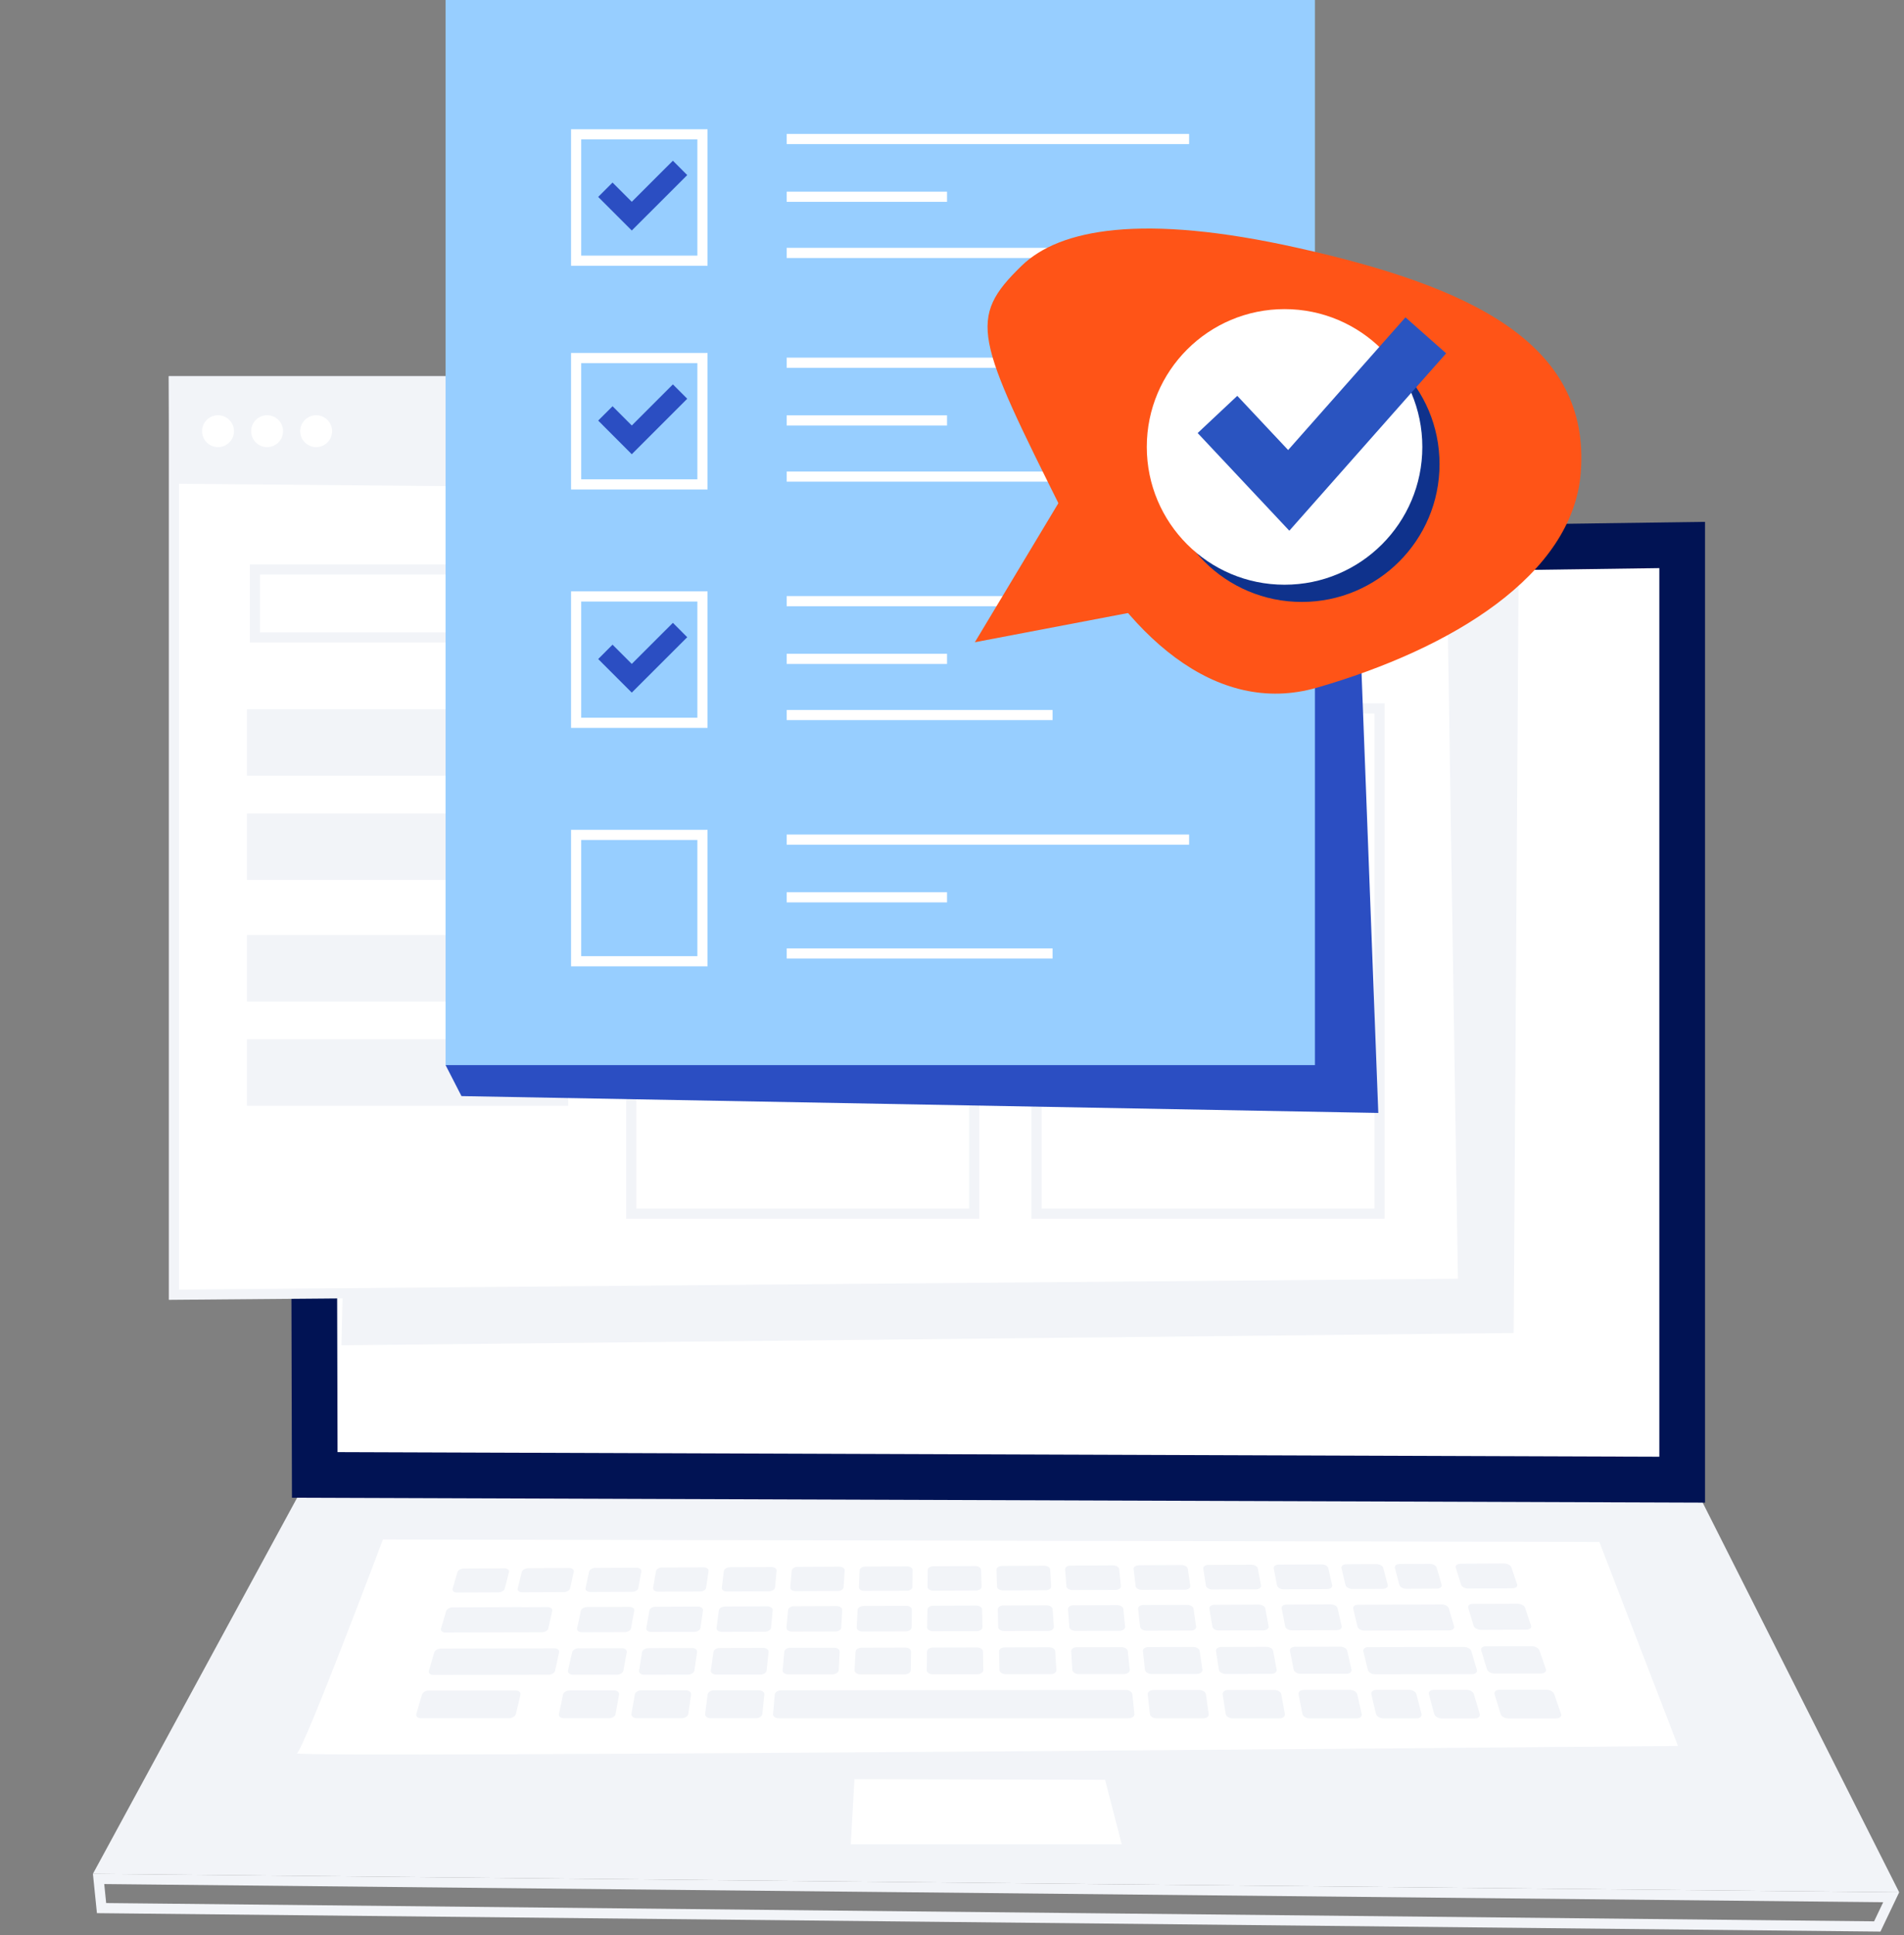 <svg width="375" height="381" viewBox="0 0 375 381" fill="none" xmlns="http://www.w3.org/2000/svg">
<rect x="0" y="0" width="375" height="381" fill="#808080" stroke="none"/>
<g clip-path="url(#clip0_6077_32603)">
<path d="M374.05 372.59L18.3 368.95L58.72 294.54L333.15 291.51L374.05 372.59Z" fill="#F2F4F8"/>
<path fill-rule="evenodd" clip-rule="evenodd" d="M75.42 303.13L315 303.61L330.49 343.78C330.49 343.78 57.02 346.2 58.48 345.23C59.94 344.26 75.42 303.12 75.42 303.12V303.13Z" fill="white"/>
<path fill-rule="evenodd" clip-rule="evenodd" d="M91.33 308.84C94 308.83 96.7 308.82 99.37 308.8C99.94 308.8 100.35 309.12 100.25 309.52C99.98 310.61 99.69 311.7 99.41 312.8C99.31 313.21 98.72 313.54 98.14 313.54C95.41 313.55 92.69 313.57 89.98 313.57C89.4 313.57 89.03 313.25 89.15 312.84C89.47 311.75 89.78 310.64 90.08 309.57C90.19 309.17 90.77 308.84 91.32 308.84H91.33ZM295.31 332.71C298.37 332.71 301.47 332.71 304.58 332.71C305.23 332.71 305.96 333.1 306.11 333.57C306.55 334.87 306.99 336.17 307.46 337.49C307.63 337.98 307.15 338.36 306.47 338.36H297.06C296.38 338.36 295.7 337.98 295.55 337.49C295.14 336.19 294.76 334.88 294.37 333.58C294.23 333.11 294.64 332.72 295.32 332.72L295.31 332.71ZM282.4 332.72C284.54 332.72 286.65 332.72 288.79 332.72C289.49 332.72 290.15 333.1 290.29 333.58C290.66 334.87 291.06 336.17 291.44 337.49C291.58 337.97 291.14 338.36 290.47 338.36C288.28 338.36 286.11 338.36 283.92 338.36C283.26 338.36 282.62 337.97 282.48 337.49C282.11 336.18 281.77 334.88 281.43 333.59C281.3 333.11 281.73 332.73 282.41 332.73L282.4 332.72ZM271.13 332.73C273.25 332.73 275.38 332.73 277.52 332.73C278.17 332.73 278.85 333.11 278.97 333.58C279.3 334.87 279.64 336.17 279.97 337.48C280.09 337.96 279.66 338.35 278.96 338.35C276.79 338.35 274.63 338.35 272.46 338.35C271.78 338.35 271.13 337.96 271.01 337.48C270.69 336.18 270.38 334.88 270.1 333.59C269.99 333.11 270.43 332.73 271.13 332.73ZM256.78 332.74C259.82 332.74 262.85 332.74 265.89 332.74C266.56 332.74 267.2 333.13 267.31 333.59C267.61 334.88 267.91 336.17 268.19 337.48C268.3 337.96 267.86 338.35 267.2 338.35H257.92C257.24 338.35 256.62 337.96 256.52 337.48C256.26 336.18 256 334.88 255.76 333.6C255.67 333.13 256.13 332.75 256.78 332.75V332.74ZM241.89 332.75C244.88 332.75 247.92 332.75 250.95 332.75C251.62 332.75 252.27 333.13 252.36 333.6C252.6 334.88 252.84 336.18 253.06 337.48C253.14 337.96 252.65 338.35 251.99 338.35H242.75C242.1 338.35 241.48 337.96 241.41 337.48C241.21 336.18 241 334.89 240.81 333.61C240.74 333.14 241.23 332.76 241.88 332.76L241.89 332.75ZM227.18 332.76C230.17 332.76 233.16 332.76 236.2 332.76C236.85 332.76 237.45 333.14 237.51 333.61C237.69 334.89 237.88 336.18 238.06 337.48C238.13 337.95 237.66 338.34 236.98 338.34H227.81C227.11 338.34 226.53 337.95 226.48 337.48C226.35 336.18 226.18 334.9 226.05 333.62C226 333.15 226.5 332.77 227.17 332.77L227.18 332.76ZM153.84 332.82C165.02 332.82 176.26 332.8 187.55 332.79C198.88 332.79 210.27 332.77 221.72 332.76C222.39 332.76 222.97 333.14 223.02 333.61C223.17 334.89 223.29 336.17 223.42 337.47C223.47 337.94 222.94 338.33 222.27 338.33C210.64 338.33 199.06 338.33 187.58 338.33C176.11 338.33 164.7 338.33 153.35 338.33C152.72 338.33 152.19 337.95 152.25 337.48C152.38 336.2 152.49 334.93 152.59 333.66C152.63 333.2 153.22 332.82 153.85 332.82H153.84ZM140.68 332.82C143.58 332.82 146.5 332.82 149.43 332.82C150.1 332.82 150.57 333.19 150.53 333.65C150.41 334.92 150.28 336.19 150.14 337.47C150.09 337.94 149.55 338.32 148.87 338.32C145.91 338.32 142.93 338.32 139.95 338.32C139.3 338.32 138.82 337.94 138.88 337.46C139.03 336.19 139.21 334.92 139.37 333.65C139.43 333.19 140.01 332.81 140.68 332.81V332.82ZM126.33 332.83C129.23 332.83 132.16 332.83 135.06 332.83C135.71 332.83 136.17 333.2 136.11 333.66C135.93 334.92 135.73 336.19 135.56 337.46C135.5 337.93 134.92 338.31 134.28 338.31H125.43C124.75 338.31 124.28 337.93 124.36 337.46C124.59 336.19 124.8 334.92 125.03 333.66C125.11 333.2 125.68 332.82 126.33 332.82V332.83ZM112.25 332.84C115.11 332.84 118.03 332.84 120.93 332.84C121.56 332.84 122.01 333.21 121.92 333.67C121.69 334.93 121.46 336.2 121.25 337.47C121.17 337.94 120.55 338.32 119.92 338.32H111.09C110.41 338.32 109.97 337.94 110.08 337.47C110.37 336.2 110.62 334.94 110.88 333.68C110.97 333.22 111.58 332.85 112.26 332.85L112.25 332.84ZM84.45 332.87C90.14 332.87 95.81 332.87 101.54 332.86C102.19 332.86 102.61 333.23 102.5 333.69C102.2 334.94 101.92 336.21 101.61 337.47C101.49 337.95 100.88 338.32 100.25 338.32C94.42 338.32 88.64 338.32 82.88 338.32C82.25 338.32 81.87 337.94 82 337.47C82.35 336.21 82.73 334.96 83.1 333.7C83.23 333.25 83.84 332.87 84.45 332.87ZM269.5 324.31C275.76 324.3 282 324.28 288.31 324.27C288.98 324.27 289.64 324.63 289.78 325.08C290.15 326.31 290.5 327.56 290.87 328.8C291 329.26 290.59 329.64 289.9 329.64C283.55 329.64 277.15 329.66 270.8 329.66C270.15 329.66 269.52 329.28 269.41 328.82C269.11 327.58 268.8 326.34 268.51 325.11C268.41 324.66 268.87 324.29 269.51 324.29L269.5 324.31ZM292.68 324.15C295.65 324.15 298.67 324.14 301.69 324.13C302.36 324.13 303.04 324.5 303.19 324.95C303.6 326.19 304.06 327.42 304.47 328.67C304.62 329.13 304.16 329.51 303.51 329.51C300.44 329.51 297.36 329.51 294.35 329.52C293.65 329.52 293.01 329.14 292.87 328.68C292.5 327.43 292.12 326.19 291.73 324.96C291.59 324.51 292.01 324.14 292.68 324.14V324.15ZM255.1 324.24C258.03 324.24 261.03 324.22 263.98 324.22C264.63 324.22 265.24 324.58 265.34 325.03C265.62 326.26 265.9 327.49 266.18 328.73C266.28 329.19 265.84 329.56 265.17 329.56C262.19 329.56 259.13 329.57 256.15 329.57C255.5 329.57 254.87 329.19 254.79 328.74C254.55 327.5 254.3 326.27 254.07 325.04C253.98 324.6 254.43 324.23 255.1 324.23V324.24ZM240.54 324.27C243.47 324.27 246.42 324.26 249.42 324.25C250.07 324.25 250.67 324.61 250.75 325.06C250.98 326.28 251.21 327.52 251.44 328.76C251.53 329.22 251.03 329.59 250.38 329.59C247.37 329.59 244.37 329.6 241.36 329.6C240.75 329.6 240.14 329.23 240.07 328.77C239.88 327.54 239.7 326.3 239.5 325.08C239.43 324.63 239.9 324.27 240.54 324.27ZM226.19 324.3C229.1 324.3 232.05 324.29 235 324.28C235.63 324.28 236.22 324.64 236.28 325.08C236.45 326.31 236.65 327.53 236.82 328.77C236.88 329.22 236.38 329.6 235.73 329.6C232.75 329.6 229.76 329.6 226.8 329.61C226.13 329.61 225.55 329.24 225.5 328.78C225.37 327.55 225.24 326.32 225.1 325.1C225.05 324.65 225.52 324.29 226.2 324.29L226.19 324.3ZM212.09 324.33C215 324.33 217.93 324.32 220.85 324.31C221.5 324.31 222.08 324.67 222.12 325.11C222.25 326.33 222.38 327.56 222.51 328.79C222.56 329.24 222.04 329.62 221.36 329.62C218.4 329.62 215.43 329.62 212.47 329.63C211.8 329.63 211.23 329.26 211.2 328.8C211.11 327.57 211.04 326.35 210.97 325.13C210.95 324.69 211.43 324.33 212.07 324.32L212.09 324.33ZM197.89 324.36C200.8 324.36 203.7 324.35 206.61 324.34C207.26 324.34 207.81 324.7 207.83 325.14C207.88 326.36 207.98 327.58 208.07 328.81C208.11 329.26 207.61 329.64 206.94 329.64C203.98 329.64 201.02 329.64 198.05 329.65C197.42 329.65 196.87 329.28 196.85 328.82C196.81 327.59 196.81 326.37 196.77 325.16C196.75 324.71 197.26 324.36 197.88 324.36H197.89ZM183.74 324.39C186.6 324.39 189.51 324.38 192.41 324.37C193.06 324.37 193.59 324.72 193.6 325.17C193.62 326.38 193.65 327.6 193.67 328.83C193.67 329.28 193.15 329.66 192.53 329.66C189.57 329.66 186.61 329.66 183.67 329.67C183.04 329.67 182.52 329.3 182.53 328.84C182.55 327.62 182.59 326.4 182.58 325.19C182.58 324.75 183.1 324.39 183.75 324.39H183.74ZM169.68 324.42C172.56 324.42 175.43 324.41 178.33 324.4C178.96 324.4 179.45 324.76 179.44 325.2C179.41 326.41 179.39 327.62 179.38 328.85C179.38 329.3 178.84 329.68 178.21 329.68C175.27 329.68 172.33 329.68 169.46 329.69C168.81 329.69 168.29 329.32 168.31 328.87C168.36 327.65 168.44 326.43 168.51 325.22C168.54 324.78 169.06 324.42 169.68 324.42ZM155.66 324.45C158.52 324.45 161.38 324.44 164.27 324.43C164.92 324.43 165.4 324.78 165.37 325.22C165.3 326.43 165.26 327.64 165.19 328.86C165.16 329.31 164.59 329.68 163.92 329.68C161.03 329.68 158.11 329.68 155.24 329.68C154.57 329.68 154.1 329.31 154.14 328.87C154.25 327.65 154.35 326.44 154.47 325.23C154.51 324.79 155.05 324.43 155.67 324.43L155.66 324.45ZM141.74 324.48C144.58 324.48 147.42 324.46 150.3 324.46C150.95 324.46 151.41 324.82 151.37 325.26C151.26 326.46 151.11 327.68 150.99 328.9C150.95 329.35 150.41 329.72 149.76 329.72C146.84 329.72 143.97 329.72 141.08 329.72C140.43 329.72 139.94 329.36 140.01 328.91C140.19 327.69 140.35 326.48 140.51 325.28C140.57 324.84 141.12 324.48 141.74 324.48ZM127.75 324.51C130.57 324.51 133.43 324.49 136.29 324.49C136.89 324.49 137.35 324.85 137.29 325.28C137.13 326.49 136.92 327.69 136.76 328.91C136.7 329.36 136.15 329.72 135.52 329.73C132.65 329.73 129.75 329.73 126.86 329.74C126.23 329.74 125.79 329.38 125.87 328.93C126.07 327.72 126.26 326.51 126.45 325.31C126.52 324.87 127.13 324.52 127.76 324.52L127.75 324.51ZM113.98 324.55C116.8 324.55 119.64 324.53 122.47 324.53C123.07 324.53 123.52 324.88 123.44 325.32C123.22 326.52 123.01 327.72 122.78 328.94C122.7 329.39 122.11 329.75 121.48 329.75C118.61 329.75 115.71 329.75 112.89 329.76C112.24 329.76 111.8 329.39 111.88 328.95C112.11 327.73 112.43 326.54 112.68 325.33C112.77 324.9 113.35 324.54 113.98 324.54V324.55ZM86.82 324.6C94.24 324.58 101.71 324.57 109.15 324.55C109.8 324.55 110.2 324.9 110.11 325.34C109.86 326.54 109.6 327.74 109.33 328.95C109.23 329.4 108.63 329.76 108.03 329.76C100.42 329.77 92.86 329.78 85.35 329.79C84.72 329.79 84.34 329.43 84.47 328.98C84.82 327.78 85.18 326.58 85.52 325.39C85.64 324.96 86.25 324.6 86.83 324.6H86.82ZM267.47 315.97C272.98 315.95 278.5 315.93 283.96 315.91C284.6 315.91 285.22 316.26 285.35 316.69C285.69 317.86 286.05 319.04 286.39 320.23C286.52 320.66 286.09 321.02 285.44 321.02C279.89 321.04 274.29 321.05 268.73 321.07C268.09 321.07 267.48 320.71 267.37 320.28C267.07 319.1 266.79 317.92 266.53 316.75C266.44 316.32 266.84 315.97 267.46 315.97H267.47ZM290.09 315.8C292.98 315.8 295.93 315.78 298.87 315.77C299.54 315.77 300.22 316.12 300.36 316.54C300.75 317.71 301.13 318.9 301.55 320.08C301.71 320.53 301.26 320.88 300.61 320.88C297.6 320.89 294.63 320.89 291.66 320.91C291.01 320.91 290.37 320.55 290.24 320.12C289.87 318.93 289.53 317.75 289.17 316.58C289.04 316.15 289.45 315.8 290.09 315.8ZM253.42 315.93C256.29 315.93 259.2 315.91 262.09 315.9C262.73 315.9 263.35 316.24 263.44 316.67C263.7 317.84 263.97 319.01 264.25 320.19C264.35 320.62 263.89 320.98 263.27 320.98C260.3 320.99 257.38 321 254.43 321.01C253.81 321.01 253.2 320.66 253.12 320.22C252.9 319.04 252.68 317.86 252.43 316.7C252.34 316.27 252.8 315.92 253.42 315.92V315.93ZM239.22 315.98C242.09 315.97 245 315.96 247.89 315.94C248.51 315.94 249.13 316.28 249.21 316.71C249.44 317.87 249.63 319.05 249.85 320.22C249.93 320.66 249.44 321.01 248.84 321.02C245.9 321.02 242.95 321.03 240.05 321.04C239.4 321.04 238.84 320.69 238.77 320.25C238.58 319.08 238.4 317.91 238.2 316.74C238.13 316.32 238.62 315.97 239.21 315.97L239.22 315.98ZM225.22 316.03C228.06 316.02 230.93 316.01 233.8 316C234.44 316 235.01 316.34 235.07 316.76C235.24 317.92 235.4 319.09 235.58 320.27C235.65 320.7 235.18 321.06 234.54 321.06C231.62 321.06 228.72 321.08 225.82 321.08C225.17 321.08 224.6 320.73 224.55 320.29C224.41 319.12 224.28 317.94 224.16 316.79C224.11 316.37 224.58 316.02 225.23 316.02L225.22 316.03ZM211.46 316.08C214.28 316.08 217.13 316.06 219.99 316.05C220.64 316.05 221.21 316.39 221.25 316.81C221.36 317.96 221.48 319.14 221.59 320.31C221.63 320.74 221.14 321.1 220.52 321.1C217.6 321.1 214.72 321.11 211.82 321.12C211.17 321.12 210.63 320.77 210.6 320.34C210.52 319.17 210.43 317.99 210.35 316.84C210.32 316.42 210.8 316.07 211.45 316.07L211.46 316.08ZM197.62 316.12C200.44 316.11 203.26 316.1 206.13 316.09C206.75 316.09 207.29 316.43 207.32 316.85C207.4 318.01 207.5 319.17 207.56 320.34C207.58 320.77 207.08 321.13 206.41 321.13C203.53 321.13 200.63 321.14 197.76 321.15C197.14 321.15 196.6 320.8 196.6 320.37C196.58 319.2 196.56 318.04 196.52 316.88C196.51 316.46 197 316.11 197.63 316.11L197.62 316.12ZM183.8 316.17C186.58 316.16 189.42 316.15 192.27 316.14C192.89 316.14 193.42 316.48 193.43 316.9C193.45 318.05 193.47 319.22 193.5 320.39C193.52 320.82 192.99 321.17 192.37 321.17C189.49 321.17 186.62 321.19 183.74 321.19C183.12 321.19 182.6 320.84 182.6 320.41C182.6 319.24 182.66 318.08 182.67 316.93C182.67 316.51 183.19 316.16 183.81 316.16L183.8 316.17ZM170.07 316.22C172.87 316.21 175.69 316.2 178.51 316.19C179.13 316.19 179.59 316.53 179.59 316.95C179.6 318.1 179.56 319.26 179.54 320.43C179.54 320.86 179.02 321.21 178.4 321.22C175.55 321.22 172.67 321.24 169.83 321.24C169.23 321.24 168.71 320.89 168.73 320.46C168.78 319.3 168.85 318.14 168.9 316.99C168.92 316.58 169.44 316.23 170.07 316.23V316.22ZM156.38 316.27C159.18 316.26 161.98 316.25 164.8 316.24C165.4 316.24 165.9 316.58 165.88 317C165.83 318.15 165.75 319.3 165.68 320.47C165.66 320.9 165.13 321.25 164.49 321.25C161.61 321.25 158.78 321.26 155.97 321.27C155.37 321.27 154.85 320.92 154.9 320.49C155.01 319.33 155.11 318.17 155.21 317.03C155.25 316.61 155.78 316.27 156.38 316.26V316.27ZM142.78 316.32C145.58 316.31 148.33 316.3 151.13 316.29C151.75 316.29 152.22 316.63 152.18 317.05C152.07 318.19 151.97 319.35 151.86 320.51C151.82 320.94 151.24 321.29 150.61 321.29C147.78 321.29 144.97 321.3 142.14 321.31C141.52 321.31 141.06 320.96 141.12 320.54C141.28 319.38 141.43 318.23 141.58 317.09C141.63 316.67 142.16 316.33 142.78 316.33V316.32ZM129.12 316.37C131.9 316.37 134.67 316.35 137.45 316.33C138.05 316.33 138.51 316.67 138.45 317.09C138.28 318.23 138.11 319.39 137.96 320.54C137.9 320.96 137.35 321.32 136.75 321.32C133.9 321.32 131.09 321.34 128.28 321.34C127.65 321.34 127.21 321 127.29 320.57C127.49 319.41 127.69 318.27 127.9 317.12C127.98 316.7 128.51 316.37 129.13 316.36L129.12 316.37ZM115.68 316.42C118.41 316.41 121.19 316.4 123.97 316.39C124.57 316.39 124.99 316.73 124.91 317.14C124.69 318.28 124.5 319.43 124.29 320.59C124.22 321.02 123.65 321.36 123.05 321.37C120.22 321.37 117.43 321.38 114.62 321.39C114 321.39 113.56 321.05 113.66 320.62C113.92 319.47 114.17 318.32 114.39 317.18C114.47 316.76 115.05 316.42 115.67 316.42H115.68ZM102.68 316.46C104.39 316.46 106.08 316.45 107.83 316.44C108.45 316.44 108.86 316.78 108.76 317.19C108.5 318.33 108.24 319.48 107.99 320.63C107.9 321.06 107.3 321.4 106.67 321.4C104.93 321.4 103.17 321.41 101.45 321.41C101.25 321.41 101.07 321.41 100.87 321.41C96.48 321.43 92.09 321.43 87.72 321.45C87.14 321.45 86.74 321.1 86.86 320.68C87.19 319.52 87.53 318.39 87.86 317.25C87.98 316.84 88.54 316.49 89.14 316.49C93.45 316.47 97.78 316.46 102.11 316.44C102.29 316.44 102.49 316.44 102.67 316.44L102.68 316.46ZM287.65 307.89C290.48 307.88 293.33 307.86 296.23 307.85C296.85 307.85 297.52 308.18 297.66 308.59C298.04 309.7 298.43 310.84 298.81 311.97C298.95 312.38 298.51 312.73 297.87 312.74C294.94 312.75 292.01 312.77 289.15 312.78C288.51 312.78 287.9 312.44 287.77 312.03C287.4 310.9 287.05 309.78 286.71 308.66C286.59 308.26 287.01 307.91 287.65 307.91V307.89ZM275.63 307.95C277.62 307.94 279.59 307.93 281.57 307.92C282.21 307.92 282.82 308.24 282.95 308.66C283.29 309.77 283.63 310.9 283.93 312.04C284.04 312.45 283.65 312.79 282.99 312.8C281.02 312.8 278.97 312.82 276.96 312.83C276.34 312.83 275.74 312.49 275.62 312.08C275.32 310.95 275.03 309.82 274.73 308.71C274.62 308.3 275.01 307.96 275.63 307.96V307.95ZM265.18 308C267.15 308 269.14 307.98 271.08 307.97C271.7 307.97 272.32 308.3 272.43 308.71C272.73 309.82 273.02 310.95 273.32 312.08C273.43 312.49 272.99 312.84 272.37 312.84C270.35 312.84 268.35 312.85 266.34 312.86C265.72 312.86 265.11 312.53 265.01 312.11C264.75 310.99 264.45 309.86 264.21 308.75C264.12 308.34 264.56 308 265.19 308H265.18ZM251.85 308.07C254.66 308.06 257.46 308.04 260.31 308.03C260.93 308.03 261.52 308.36 261.61 308.77C261.87 309.88 262.11 311.01 262.38 312.13C262.48 312.54 262.02 312.88 261.4 312.89C258.54 312.91 255.66 312.92 252.8 312.93C252.2 312.93 251.61 312.59 251.52 312.18C251.29 311.06 251.09 309.94 250.86 308.82C250.77 308.41 251.25 308.08 251.84 308.07H251.85ZM238 308.13C240.81 308.12 243.64 308.1 246.44 308.09C247.06 308.09 247.66 308.42 247.73 308.83C247.92 309.94 248.15 311.06 248.36 312.18C248.44 312.59 247.95 312.94 247.35 312.94C244.44 312.95 241.58 312.97 238.75 312.97C238.15 312.97 237.59 312.64 237.52 312.22C237.35 311.1 237.14 309.98 236.99 308.87C236.93 308.46 237.38 308.12 238 308.12V308.13ZM224.3 308.2C227.08 308.19 229.91 308.17 232.72 308.16C233.34 308.16 233.88 308.49 233.94 308.9C234.11 310.01 234.27 311.13 234.43 312.25C234.48 312.66 234.03 313 233.39 313.01C230.55 313.02 227.71 313.03 224.9 313.04C224.23 313.04 223.71 312.71 223.66 312.29C223.53 311.17 223.41 310.05 223.27 308.95C223.22 308.54 223.67 308.21 224.31 308.21L224.3 308.2ZM210.86 308.26C213.64 308.25 216.43 308.23 219.19 308.22C219.83 308.22 220.39 308.55 220.42 308.95C220.53 310.06 220.64 311.17 220.76 312.29C220.81 312.71 220.34 313.05 219.69 313.05C216.83 313.05 214.03 313.07 211.24 313.08C210.6 313.08 210.06 312.75 210.03 312.33C209.95 311.22 209.85 310.1 209.78 309C209.76 308.6 210.23 308.26 210.85 308.26H210.86ZM197.34 308.33C200.1 308.31 202.89 308.3 205.65 308.29C206.27 308.29 206.8 308.62 206.83 309.03C206.91 310.13 206.95 311.25 207.03 312.36C207.06 312.77 206.58 313.11 205.96 313.12C203.14 313.13 200.31 313.14 197.51 313.15C196.91 313.15 196.39 312.82 196.37 312.41C196.31 311.3 196.31 310.18 196.27 309.08C196.25 308.67 196.75 308.34 197.34 308.34V308.33ZM183.82 308.4C186.58 308.39 189.34 308.37 192.11 308.36C192.71 308.36 193.2 308.69 193.22 309.09C193.26 310.19 193.29 311.3 193.32 312.42C193.32 312.83 192.84 313.17 192.21 313.17C189.39 313.18 186.58 313.19 183.79 313.2C183.19 313.2 182.68 312.87 182.68 312.46C182.68 311.35 182.7 310.24 182.72 309.14C182.72 308.73 183.23 308.4 183.83 308.4H183.82ZM170.43 308.46C173.17 308.45 175.93 308.43 178.65 308.42C179.27 308.42 179.76 308.75 179.75 309.15C179.73 310.25 179.73 311.36 179.7 312.47C179.7 312.88 179.19 313.22 178.57 313.22C175.78 313.23 173.01 313.24 170.21 313.25C169.61 313.25 169.14 312.92 169.16 312.51C169.21 311.4 169.25 310.29 169.3 309.19C169.32 308.79 169.84 308.45 170.44 308.45L170.43 308.46ZM157.07 308.52C159.81 308.51 162.52 308.49 165.27 308.48C165.89 308.48 166.39 308.81 166.36 309.21C166.29 310.31 166.21 311.41 166.15 312.52C166.13 312.93 165.61 313.27 164.99 313.27C162.2 313.28 159.43 313.29 156.68 313.3C156.06 313.3 155.62 312.97 155.65 312.56C155.76 311.46 155.83 310.35 155.93 309.26C155.97 308.85 156.48 308.52 157.07 308.52ZM143.77 308.59C146.49 308.58 149.2 308.56 151.92 308.55C152.56 308.55 153 308.88 152.96 309.28C152.87 310.37 152.76 311.48 152.65 312.58C152.61 312.99 152.06 313.33 151.43 313.33C148.66 313.34 145.91 313.35 143.16 313.37C142.54 313.37 142.12 313.04 142.17 312.63C142.3 311.52 142.43 310.42 142.57 309.33C142.63 308.93 143.15 308.6 143.76 308.6L143.77 308.59ZM130.43 308.65C133.12 308.64 135.86 308.63 138.58 308.61C139.18 308.61 139.6 308.93 139.55 309.33C139.4 310.42 139.24 311.52 139.07 312.63C139.01 313.04 138.49 313.37 137.89 313.37C135.12 313.38 132.37 313.39 129.62 313.4C129.02 313.4 128.57 313.07 128.63 312.66C128.81 311.56 129.01 310.46 129.2 309.37C129.27 308.97 129.78 308.64 130.42 308.63L130.43 308.65ZM117.28 308.72C119.95 308.71 122.67 308.7 125.36 308.68C125.93 308.68 126.39 309 126.32 309.4C126.13 310.49 125.92 311.59 125.72 312.69C125.65 313.1 125.09 313.43 124.49 313.43C121.74 313.43 118.99 313.45 116.29 313.46C115.67 313.46 115.25 313.13 115.33 312.73C115.55 311.63 115.79 310.53 116.02 309.45C116.11 309.05 116.66 308.72 117.27 308.71L117.28 308.72ZM104.03 308.78C106.7 308.77 109.4 308.75 112.09 308.74C112.69 308.74 113.09 309.06 113 309.47C112.76 310.55 112.52 311.65 112.28 312.75C112.19 313.15 111.64 313.49 111.02 313.49C108.29 313.5 105.57 313.51 102.84 313.52C102.26 313.52 101.85 313.19 101.96 312.79C102.24 311.69 102.5 310.59 102.77 309.51C102.87 309.11 103.46 308.78 104.03 308.78Z" fill="#F2F4F8"/>
<path fill-rule="evenodd" clip-rule="evenodd" d="M220.93 363.14H167.56L168.29 350.32L217.65 350.44L220.93 363.14Z" fill="white"/>
<path d="M20.52 370.97L370.9 374.55L369.11 378.31L20.91 374.71L20.53 370.96M18.3 368.95L19.09 376.7L370.36 380.33L374.05 372.59L18.3 368.95Z" fill="#F2F4F8"/>
<path d="M62 290.41L61.53 111.06L331.31 107.31V291.35L62 290.41Z" fill="white"/>
<path d="M326.81 111.87V286.83L66.48 285.92L66.04 115.48L326.81 111.86M335.81 102.75L57.02 106.62L57.5 294.9L335.81 295.87V102.75Z" fill="#011354"/>
<path fill-rule="evenodd" clip-rule="evenodd" d="M67.49 254.6L67.25 264.89L298.12 262.47L299.09 113.39L286.51 113.15L67.49 254.6Z" fill="#F2F4F8"/>
<path fill-rule="evenodd" clip-rule="evenodd" d="M34.25 75.07H285.39L288.15 252.77L34.25 254.93V75.07Z" fill="white"/>
<path d="M284.41 76.07L287.14 251.78L35.25 253.92V76.07H284.41ZM286.38 74.07H33.25V255.94L289.17 253.76L286.38 74.07Z" fill="#F2F4F8"/>
<path fill-rule="evenodd" clip-rule="evenodd" d="M286.51 97.42L33.37 95.24L33.25 74.07H286.38L286.51 97.42Z" fill="#F2F4F8"/>
<path d="M42.94 88.04C44.674 88.04 46.08 86.634 46.08 84.9C46.08 83.166 44.674 81.76 42.94 81.76C41.206 81.76 39.8 83.166 39.8 84.9C39.8 86.634 41.206 88.04 42.94 88.04Z" fill="white"/>
<path d="M52.61 88.04C54.344 88.04 55.75 86.634 55.75 84.9C55.75 83.166 54.344 81.76 52.61 81.76C50.876 81.76 49.47 83.166 49.47 84.9C49.47 86.634 50.876 88.04 52.61 88.04Z" fill="white"/>
<path d="M62.27 88.04C64.004 88.04 65.41 86.634 65.41 84.9C65.41 83.166 64.004 81.76 62.27 81.76C60.536 81.76 59.13 83.166 59.13 84.9C59.13 86.634 60.536 88.04 62.27 88.04Z" fill="white"/>
<path d="M268.42 113.13V124.52H51.21V113.13H268.41M270.42 111.13H49.21V126.52H270.41V111.13H270.42Z" fill="#F2F4F8"/>
<path d="M111.92 139.63H48.64V152.74H111.92V139.63Z" fill="#F2F4F8"/>
<path d="M111.92 160.16H48.64V173.27H111.92V160.16Z" fill="#F2F4F8"/>
<path d="M111.92 184.1H48.64V197.21H111.92V184.1Z" fill="#F2F4F8"/>
<path d="M111.92 204.62H48.64V217.73H111.92V204.62Z" fill="#F2F4F8"/>
<path d="M190.88 140.49V237.97H125.33V140.49H190.88ZM192.88 138.49H123.33V239.97H192.88V138.49Z" fill="#F2F4F8"/>
<path d="M270.7 140.49V237.97H205.15V140.49H270.7ZM272.7 138.49H203.15V239.97H272.7V138.49Z" fill="#F2F4F8"/>
<path d="M258.82 135.01L268.13 131.69L271.46 219.14L90.89 215.82L87.76 209.72L258.82 135.01Z" fill="#2B4EC2"/>
<path d="M258.98 0H87.76V209.72H258.98V0Z" fill="#97CEFF"/>
<path d="M138.35 26.45H113.47V51.33H138.35V26.45Z" stroke="white" stroke-width="2" stroke-miterlimit="10"/>
<path d="M154.94 27.37H234.2" stroke="white" stroke-width="2" stroke-miterlimit="10"/>
<path d="M154.94 38.74H186.52" stroke="white" stroke-width="2" stroke-miterlimit="10"/>
<path d="M154.94 49.8H207.31" stroke="white" stroke-width="2" stroke-miterlimit="10"/>
<path d="M138.35 70.5H113.47V95.38H138.35V70.5Z" stroke="white" stroke-width="2" stroke-miterlimit="10"/>
<path d="M154.94 71.42H234.2" stroke="white" stroke-width="2" stroke-miterlimit="10"/>
<path d="M154.94 82.78H186.52" stroke="white" stroke-width="2" stroke-miterlimit="10"/>
<path d="M154.94 93.84H207.31" stroke="white" stroke-width="2" stroke-miterlimit="10"/>
<path d="M138.35 117.44H113.47V142.32H138.35V117.44Z" stroke="white" stroke-width="2" stroke-miterlimit="10"/>
<path d="M154.94 118.37H234.2" stroke="white" stroke-width="2" stroke-miterlimit="10"/>
<path d="M154.94 129.73H186.52" stroke="white" stroke-width="2" stroke-miterlimit="10"/>
<path d="M154.94 140.79H207.31" stroke="white" stroke-width="2" stroke-miterlimit="10"/>
<path d="M138.35 164.39H113.47V189.27H138.35V164.39Z" stroke="white" stroke-width="2" stroke-miterlimit="10"/>
<path d="M154.94 165.32H234.2" stroke="white" stroke-width="2" stroke-miterlimit="10"/>
<path d="M154.94 176.68H186.52" stroke="white" stroke-width="2" stroke-miterlimit="10"/>
<path d="M154.94 187.74H207.31" stroke="white" stroke-width="2" stroke-miterlimit="10"/>
<path d="M119.23 128.35L124.43 133.55L133.94 124.05" stroke="#2B4EC2" stroke-width="4" stroke-miterlimit="10"/>
<path d="M119.23 81.4L124.43 86.61L133.94 77.1" stroke="#2B4EC2" stroke-width="4" stroke-miterlimit="10"/>
<path d="M119.23 37.36L124.43 42.56L133.94 33.06" stroke="#2B4EC2" stroke-width="4" stroke-miterlimit="10"/>
</g>
<path d="M201.252 52.293C190.473 62.742 192.148 66.409 209.566 101.303C221.559 125.326 239.512 141.116 259.345 135.409C285.92 127.757 309.72 113.257 311.333 93.131C313.399 67.369 289.167 56.324 255.625 48.817C224.898 41.937 208.662 45.125 201.252 52.293Z" fill="#FF5417"/>
<path fill-rule="evenodd" clip-rule="evenodd" d="M227.087 119.767L211.308 94.321L192.002 126.455L227.087 119.767Z" fill="#FF5417"/>
<circle cx="256.388" cy="91.388" r="27.134" fill="#0F328C"/>
<circle cx="252.998" cy="87.998" r="27.134" fill="white"/>
<path d="M239.785 81.604L253.82 96.555L280.818 66.029" stroke="#2A54C0" stroke-width="10.702"/>
<defs>
<clipPath id="clip0_6077_32603">
<rect width="374.05" height="380.33" fill="white"/>
</clipPath>
</defs>
</svg>
